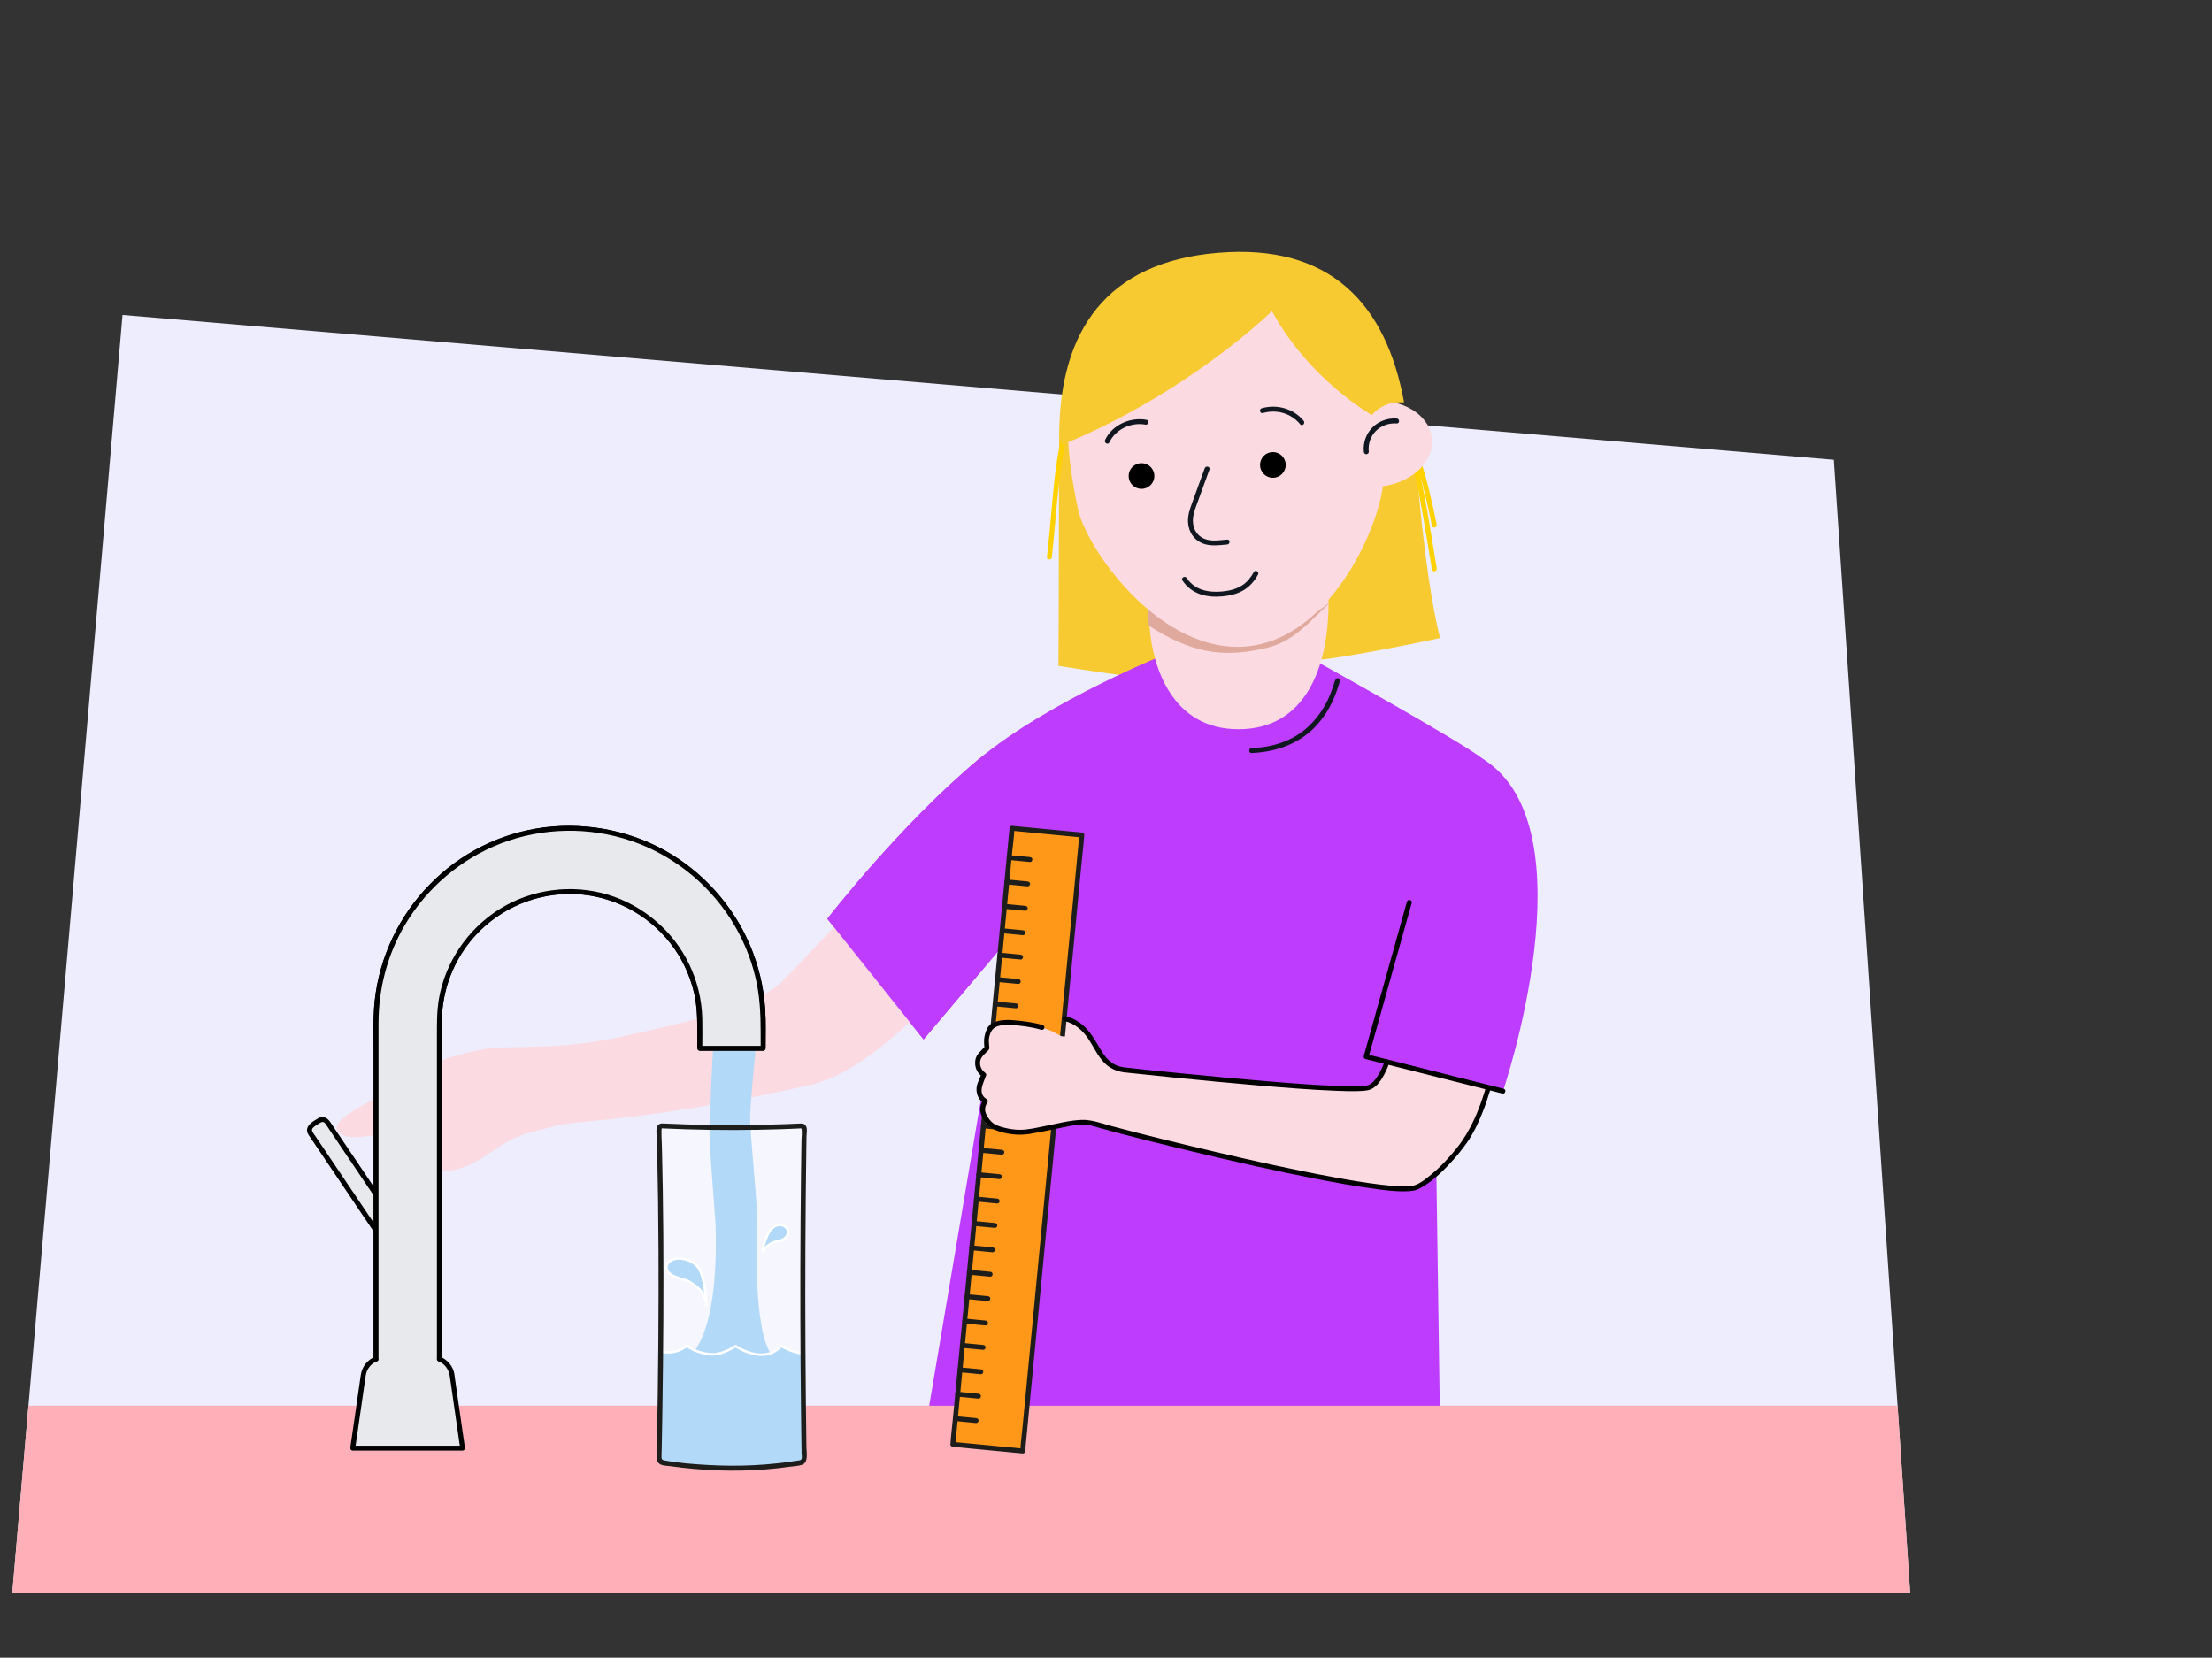 <?xml version="1.0" encoding="UTF-8"?>
<svg id="Voorgrond" xmlns="http://www.w3.org/2000/svg" xmlns:xlink="http://www.w3.org/1999/xlink" viewBox="0 0 900 674.51">
  <rect x="0" y="0" width="900" height="674.51" fill="#333333" stroke="none"/>
  <defs>
    <style>
      .cls-1 {
        fill: #ffd100;
      }

      .cls-2 {
        fill: #be3cfe;
      }

      .cls-3 {
        fill: #ededfd;
      }

      .cls-4 {
        fill: #fbdbe1;
      }

      .cls-5 {
        fill: #e0a99d;
      }

      .cls-6 {
        fill: #1d1d1b;
      }

      .cls-7 {
        fill: #101720;
      }

      .cls-8 {
        fill: #fff;
      }

      .cls-9 {
        fill: #ff9819;
      }

      .cls-10, .cls-11 {
        fill: #b3d9f8;
      }

      .cls-12 {
        fill: #f8ca31;
      }

      .cls-13 {
        fill: #e8e9ec;
      }

      .cls-11, .cls-14 {
        stroke: #fff;
        stroke-linecap: round;
        stroke-linejoin: round;
      }

      .cls-15 {
        opacity: .49;
      }

      .cls-14 {
        fill: none;
      }

      .cls-16 {
        clip-path: url(#clippath);
      }

      .cls-17 {
        fill: #ffafb8;
      }
    </style>
    <clipPath id="clippath">
      <polygon class="cls-3" points="5 648.17 49.85 128.15 746.14 187.09 777.19 648.17 5 648.17"/>
    </clipPath>
  </defs>
  <g>
    <polygon class="cls-3" points="5 648.17 49.85 128.15 746.14 187.09 777.19 648.17 5 648.17"/>
    <g class="cls-16">
      <g>
        <g>
          <path class="cls-12" d="M430.64,270.93c24.55,3.99,44.98,6.47,48.36,5.27-.75-3.62-4.6-24.17-4.93-28.08l-6.24-14.41c-14.43-9.75-18.08-43.54-23.8-62.78-3.51.16-9.98,5.43-13.04,4.56-.2,1.22-.09,67.95-.35,95.44Z"/>
          <path class="cls-12" d="M585.93,259.62c-20.3,4.32-47.8,9.44-51.44,8.85.14-3.69,4.35-27.37,4.02-31.28l3.72-9.66c12.62-12,20.66-29.44,23.13-49.36,3.49-.42,6.74-1.36,9.61-2.73.4,1.17,3.8,56.24,10.95,84.18Z"/>
          <path class="cls-1" d="M427.97,226.7c2.15-19.2,2.56-38.71,8.25-57.31,1.91-6.24,4.22-12.35,6.69-18.39.49-1.19-1.45-1.71-1.93-.53-4,9.76-7.56,19.74-9.71,30.08-1.81,8.72-2.58,17.6-3.37,26.45-.59,6.57-1.2,13.13-1.94,19.69-.14,1.28,1.86,1.27,2,0h0Z"/>
          <path class="cls-1" d="M584.56,231.23c-2.53-15.22-4.69-30.59-8.53-45.56-3.23-12.6-8.15-24.57-14.61-35.85-4.68-8.17-9.98-15.98-15.48-23.63-.74-1.04-2.48-.04-1.73,1.01,8.85,12.32,17.29,25.12,23.25,39.12,5.11,12.01,8.06,24.73,10.43,37.52,1.72,9.28,3.19,18.61,4.74,27.92.21,1.27,2.14.73,1.93-.53h0Z"/>
          <path class="cls-1" d="M584.54,213.41c-1.93-9.66-4.17-19.28-7.31-28.63-2.76-8.21-6.23-16.15-9.97-23.95-2.61-5.45-5.33-10.84-8.05-16.23-.58-1.15-2.31-.14-1.73,1.01,4.42,8.77,8.9,17.54,12.78,26.57,3.42,7.95,6.22,16.14,8.43,24.5,1.51,5.71,2.77,11.48,3.92,17.27.25,1.26,2.18.73,1.93-.53h0Z"/>
        </g>
        <path class="cls-2" d="M477.59,264.94c-1.93.48-50.85,20.17-79.37,43.97-32.06,26.75-61.61,64.95-61.61,64.95l39.16,49.09,34.33-40.62-33.12,196.08,208.96,3.8-3.22-222.53-26.87,70.29,55.69,14.03s27.99-107.13-8.02-135.08c-9.2-7.36-69.01-40.43-69.01-40.43l-56.91-3.54Z"/>
        <path class="cls-4" d="M432.36,413.84c3.87.83,8.68,4.67,10.13,6.66,4.97,6.78,5.94,12.78,13.77,14.73,0,0,91.78,10.04,100.53,7.32,8.75-2.73,13.17-30.93,14.28-46.94,1.04-14.93-1.93-53.8.5-60.33h42.51c3.36,77.28-8.37,115.18-17.86,128.88,0,0-10.07,13.43-20.68,18.88-10.61,5.45-117.25-21.79-130.6-25.8-5.68-1.7-12.71.93-26.49,3.24-3.82.64-7.78.11-11.51-1.01-1.74-.52-3.51-1.28-4.72-2.82-2.32-2.92-3.53-5.49-1.3-8.51-1.7-.96-2.5-2.65-2.59-4.79-.07-1.76,1.4-4.41,1.93-5.94-2.35-1.84-2.77-3.97-2.34-6.42.28-1.56,2.51-3.12,3.65-4.5-.66-4.87.26-5.37.66-6.81,1.03-3.68,7.14-3.75,9.14-3.59,7.28.58,9.44.64,16.52,3.47"/>
        <rect class="cls-17" x="-26.52" y="572" width="826.87" height="191.35"/>
        <g>
          <g>
            <line class="cls-9" x1="412.39" y1="419.22" x2="403.93" y2="418.41"/>
            <path class="cls-6" d="M412.39,418.22c-2.46-.24-4.93-.47-7.39-.71-.35-.03-.71-.07-1.06-.1-.54-.05-1,.5-1,1,0,.58.46.95,1,1,2.46.24,4.93.47,7.39.71.35.03.71.07,1.06.1.54.05,1-.5,1-1,0-.58-.46-.95-1-1h0Z"/>
          </g>
          <g>
            <line class="cls-9" x1="411.43" y1="429.15" x2="402.98" y2="428.34"/>
            <path class="cls-6" d="M411.43,428.15c-2.46-.24-4.93-.47-7.39-.71-.35-.03-.71-.07-1.06-.1-.54-.05-1,.5-1,1,0,.58.46.95,1,1,2.46.24,4.93.47,7.39.71.35.03.71.07,1.06.1.54.05,1-.5,1-1,0-.58-.46-.95-1-1h0Z"/>
          </g>
          <g>
            <line class="cls-9" x1="410.48" y1="439.07" x2="402.02" y2="438.26"/>
            <path class="cls-6" d="M410.48,438.07c-2.46-.24-4.93-.47-7.39-.71-.35-.03-.71-.07-1.06-.1-.54-.05-1,.5-1,1,0,.58.46.95,1,1,2.46.24,4.93.47,7.39.71.35.03.71.07,1.06.1.54.05,1-.5,1-1,0-.58-.46-.95-1-1h0Z"/>
          </g>
          <g>
            <line class="cls-9" x1="409.53" y1="449" x2="401.07" y2="448.19"/>
            <path class="cls-6" d="M409.53,448c-2.46-.24-4.93-.47-7.39-.71-.35-.03-.71-.07-1.06-.1-.54-.05-1,.5-1,1,0,.58.46.95,1,1,2.46.24,4.93.47,7.39.71.35.03.71.07,1.06.1.54.05,1-.5,1-1,0-.58-.46-.95-1-1h0Z"/>
          </g>
        </g>
        <path class="cls-7" d="M544.79,276.17c-1.4-.98-1.92,1.69-2.17,2.47-.66,2.09-1.42,4.13-2.37,6.11-3.12,6.51-7.97,12.07-14.39,15.49-5.12,2.73-10.87,3.93-16.63,4.16-1.28.05-1.29,2.05,0,2,9.34-.37,18.46-3.37,25.23-10,4.32-4.22,7.39-9.54,9.41-15.21.31-.88.6-1.78.88-2.67.08-.26.16-.53.25-.79.11-.32-.02-.12.01-.05,0,0,.04-.07.04-.07.05-.08,0-.03-.12.16.28-.29-.11-.25-1.15.14,1.06.74,2.06-.99,1.01-1.73h0Z"/>
        <path class="cls-2" d="M603.5,308.9l-32.54,20.68-15.13,100.37,55.69,14.03s36.47-107.13-8.02-135.08"/>
        <path d="M572.45,366.9c-1.98,7.08-3.96,14.15-5.94,21.23-3.16,11.27-6.31,22.55-9.47,33.82-.72,2.58-1.44,5.16-2.17,7.74-.14.51.18,1.1.7,1.23,6.3,1.59,12.61,3.18,18.91,4.76,9.95,2.51,19.91,5.02,29.86,7.53,2.31.58,4.61,1.16,6.92,1.74,1.25.31,1.78-1.61.53-1.93-6.3-1.59-12.61-3.18-18.91-4.76-9.95-2.51-19.91-5.02-29.86-7.53-2.31-.58-4.61-1.16-6.92-1.74l.7,1.23c1.98-7.08,3.96-14.15,5.94-21.23,3.16-11.27,6.31-22.55,9.47-33.82.72-2.58,1.44-5.16,2.17-7.74.35-1.24-1.58-1.77-1.93-.53h0Z"/>
      </g>
    </g>
  </g>
  <path class="cls-4" d="M253.19,421.78c49.26-11.05,51.61-12.86,63.03-20.62,2.59-1.76,35.93-37.84,38.34-39.84,2.08-1.72-.53-2.22,1.95-3.3,16.6-7.19,29.02-9.6,46.11-3.66,7.71,2.68,23.5,16.1,18.12,9.98-9.67-11.01-4.36-1.64-4.09-1.02.6,1.41-19.11,21.26-19.97,22.52-6.2,9.17-39.15,49.51-67.52,55.78-69.12,15.28-94.16,14.02-102.65,16.39-9.12,2.55-14.72,3.01-22.84,8.23-6.45,4.15-10.18,7.34-17.38,9.5-2.92.88-10.46,1.54-14.35.08-2.26-.85-5.81-2.61-6.08-4.78l-.03-.17c-1.74.28-3.54.12-5.23-.97-2.76-1.78-4.46-6.99-2.35-9.05l.37-.56c-5.72,1.78-19.02,4.65-21.52-.52-1.79-3.69,9.47-9.44,13.92-12,8.97-5.16,24.13-14.48,30.96-17.13,1.22-.47,11.41-3.39,17.01-4.03,10.98-1.26,29.46.7,54.2-4.84Z"/>
  <path class="cls-2" d="M398.22,308.9c-32.06,26.75-61.61,64.95-61.61,64.95l39.16,49.09,34.33-40.62s16.65-97.22-11.88-73.42Z"/>
  <g>
    <rect class="cls-9" x="288" y="449.46" width="251.83" height="28.54" transform="translate(-87.21 831.49) rotate(-84.52)"/>
    <path class="cls-6" d="M416.1,589.44c-8.31-.8-16.61-1.59-24.92-2.39-1.16-.11-2.33-.22-3.49-.33l1,1c.22-2.25.43-4.49.65-6.74.58-6.06,1.16-12.12,1.74-18.18.87-9.02,1.73-18.04,2.6-27.06,1.05-10.97,2.1-21.94,3.16-32.91,1.15-12.01,2.3-24.03,3.46-36.04,1.16-12.13,2.33-24.25,3.49-36.38,1.08-11.31,2.17-22.61,3.25-33.92.92-9.55,1.83-19.11,2.75-28.66.66-6.87,1.32-13.74,1.98-20.61.31-3.23.85-6.52.94-9.77,0-.14.03-.28.04-.42l-1,1c8.31.8,16.61,1.59,24.92,2.39,1.16.11,2.33.22,3.49.33l-1-1c-.22,2.25-.43,4.49-.65,6.74-.58,6.06-1.16,12.12-1.74,18.18-.87,9.02-1.73,18.04-2.6,27.06-1.05,10.97-2.1,21.94-3.16,32.91-1.15,12.01-2.3,24.03-3.46,36.04s-2.33,24.25-3.49,36.38c-1.08,11.31-2.17,22.61-3.25,33.92-.92,9.55-1.83,19.11-2.75,28.66-.66,6.87-1.32,13.74-1.98,20.61-.31,3.25-.73,6.51-.94,9.77,0,.14-.03.28-.04.42-.12,1.28,1.88,1.27,2,0,.22-2.25.43-4.49.65-6.74.58-6.06,1.16-12.12,1.74-18.18.87-9.02,1.73-18.04,2.6-27.06l3.16-32.91c1.15-12.01,2.3-24.03,3.46-36.04,1.16-12.13,2.33-24.25,3.49-36.38,1.08-11.31,2.17-22.61,3.25-33.92.92-9.55,1.83-19.11,2.75-28.66.66-6.87,1.32-13.74,1.98-20.61.31-3.25.73-6.51.94-9.77,0-.14.03-.28.04-.42.06-.57-.51-.95-1-1-8.31-.8-16.61-1.59-24.92-2.39-1.16-.11-2.33-.22-3.49-.33-.57-.06-.95.51-1,1-.22,2.25-.43,4.49-.65,6.74-.58,6.06-1.16,12.12-1.74,18.18-.87,9.02-1.73,18.04-2.6,27.06-1.05,10.97-2.1,21.94-3.16,32.91-1.15,12.01-2.3,24.03-3.46,36.04-1.16,12.13-2.33,24.25-3.49,36.38-1.08,11.31-2.17,22.61-3.25,33.92-.92,9.55-1.83,19.11-2.75,28.66-.66,6.87-1.32,13.74-1.98,20.61-.31,3.25-.73,6.51-.94,9.77,0,.14-.03.28-.04.42-.06.57.51.95,1,1,8.31.8,16.61,1.59,24.92,2.39,1.16.11,2.33.22,3.49.33,1.28.12,1.27-1.88,0-2Z"/>
  </g>
  <g>
    <line class="cls-9" x1="419.05" y1="349.74" x2="410.59" y2="348.93"/>
    <path class="cls-6" d="M419.05,348.74c-2.46-.24-4.93-.47-7.39-.71-.35-.03-.71-.07-1.06-.1-.54-.05-1,.5-1,1,0,.58.46.95,1,1,2.46.24,4.93.47,7.39.71.35.03.71.07,1.06.1.54.05,1-.5,1-1,0-.58-.46-.95-1-1h0Z"/>
  </g>
  <g>
    <line class="cls-9" x1="418.1" y1="359.66" x2="409.64" y2="358.85"/>
    <path class="cls-6" d="M418.1,358.66c-2.46-.24-4.93-.47-7.39-.71-.35-.03-.71-.07-1.06-.1-.54-.05-1,.5-1,1,0,.58.46.95,1,1,2.46.24,4.93.47,7.39.71.35.03.71.07,1.06.1.54.05,1-.5,1-1,0-.58-.46-.95-1-1h0Z"/>
  </g>
  <g>
    <line class="cls-9" x1="417.15" y1="369.59" x2="408.69" y2="368.78"/>
    <path class="cls-6" d="M417.15,368.59c-2.46-.24-4.93-.47-7.39-.71-.35-.03-.71-.07-1.06-.1-.54-.05-1,.5-1,1,0,.58.46.95,1,1,2.46.24,4.93.47,7.39.71.35.03.71.07,1.06.1.54.05,1-.5,1-1,0-.58-.46-.95-1-1h0Z"/>
  </g>
  <g>
    <line class="cls-9" x1="416.19" y1="379.52" x2="407.74" y2="378.71"/>
    <path class="cls-6" d="M416.19,378.52c-2.46-.24-4.93-.47-7.39-.71-.35-.03-.71-.07-1.06-.1-.54-.05-1,.5-1,1,0,.58.46.95,1,1,2.46.24,4.93.47,7.39.71.35.03.71.07,1.06.1.54.05,1-.5,1-1,0-.58-.46-.95-1-1h0Z"/>
  </g>
  <g>
    <line class="cls-9" x1="415.24" y1="389.44" x2="406.78" y2="388.63"/>
    <path class="cls-6" d="M415.24,388.44c-2.46-.24-4.93-.47-7.39-.71-.35-.03-.71-.07-1.06-.1-.54-.05-1,.5-1,1,0,.58.46.95,1,1,2.46.24,4.93.47,7.39.71.35.03.71.07,1.06.1.54.05,1-.5,1-1,0-.58-.46-.95-1-1h0Z"/>
  </g>
  <g>
    <line class="cls-9" x1="414.29" y1="399.37" x2="405.83" y2="398.56"/>
    <path class="cls-6" d="M414.29,398.37c-2.46-.24-4.93-.47-7.39-.71-.35-.03-.71-.07-1.06-.1-.54-.05-1,.5-1,1,0,.58.46.95,1,1,2.46.24,4.93.47,7.39.71.35.03.71.07,1.06.1.54.05,1-.5,1-1,0-.58-.46-.95-1-1h0Z"/>
  </g>
  <g>
    <line class="cls-9" x1="413.34" y1="409.29" x2="404.88" y2="408.48"/>
    <path class="cls-6" d="M413.34,408.29c-2.46-.24-4.93-.47-7.39-.71-.35-.03-.71-.07-1.06-.1-.54-.05-1,.5-1,1,0,.58.46.95,1,1,2.46.24,4.93.47,7.39.71.35.03.71.07,1.06.1.54.05,1-.5,1-1,0-.58-.46-.95-1-1h0Z"/>
  </g>
  <g>
    <line class="cls-9" x1="408.58" y1="458.92" x2="400.12" y2="458.11"/>
    <path class="cls-6" d="M408.58,457.92c-2.46-.24-4.93-.47-7.39-.71-.35-.03-.71-.07-1.06-.1-.54-.05-1,.5-1,1,0,.58.46.95,1,1,2.46.24,4.93.47,7.39.71.35.03.71.07,1.06.1.54.05,1-.5,1-1,0-.58-.46-.95-1-1h0Z"/>
  </g>
  <g>
    <line class="cls-9" x1="407.63" y1="468.85" x2="399.17" y2="468.04"/>
    <path class="cls-6" d="M407.63,467.85c-2.46-.24-4.93-.47-7.39-.71-.35-.03-.71-.07-1.06-.1-.54-.05-1,.5-1,1,0,.58.46.95,1,1,2.46.24,4.93.47,7.39.71.35.03.71.07,1.06.1.54.05,1-.5,1-1,0-.58-.46-.95-1-1h0Z"/>
  </g>
  <g>
    <line class="cls-9" x1="406.67" y1="478.78" x2="398.22" y2="477.96"/>
    <path class="cls-6" d="M406.67,477.78c-2.46-.24-4.93-.47-7.39-.71-.35-.03-.71-.07-1.06-.1-.54-.05-1,.5-1,1,0,.58.46.95,1,1,2.46.24,4.93.47,7.39.71.35.03.71.07,1.06.1.54.05,1-.5,1-1,0-.58-.46-.95-1-1h0Z"/>
  </g>
  <g>
    <line class="cls-9" x1="405.72" y1="488.7" x2="397.27" y2="487.89"/>
    <path class="cls-6" d="M405.72,487.7c-2.46-.24-4.93-.47-7.39-.71-.35-.03-.71-.07-1.06-.1-.54-.05-1,.5-1,1,0,.58.46.95,1,1,2.46.24,4.93.47,7.39.71.35.03.71.07,1.06.1.54.05,1-.5,1-1,0-.58-.46-.95-1-1h0Z"/>
  </g>
  <g>
    <line class="cls-9" x1="404.77" y1="498.63" x2="396.31" y2="497.82"/>
    <path class="cls-6" d="M404.77,497.63c-2.46-.24-4.93-.47-7.39-.71-.35-.03-.71-.07-1.06-.1-.54-.05-1,.5-1,1,0,.58.46.95,1,1,2.46.24,4.93.47,7.39.71.35.03.71.07,1.06.1.54.05,1-.5,1-1,0-.58-.46-.95-1-1h0Z"/>
  </g>
  <g>
    <line class="cls-9" x1="403.82" y1="508.55" x2="395.36" y2="507.74"/>
    <path class="cls-6" d="M403.82,507.55c-2.46-.24-4.93-.47-7.39-.71-.35-.03-.71-.07-1.06-.1-.54-.05-1,.5-1,1,0,.58.46.95,1,1,2.46.24,4.93.47,7.39.71.35.03.71.07,1.06.1.54.05,1-.5,1-1,0-.58-.46-.95-1-1h0Z"/>
  </g>
  <g>
    <line class="cls-9" x1="402.87" y1="518.48" x2="394.41" y2="517.67"/>
    <path class="cls-6" d="M402.87,517.48c-2.46-.24-4.93-.47-7.39-.71-.35-.03-.71-.07-1.06-.1-.54-.05-1,.5-1,1,0,.58.46.95,1,1,2.46.24,4.93.47,7.39.71.35.03.71.07,1.06.1.54.05,1-.5,1-1,0-.58-.46-.95-1-1h0Z"/>
  </g>
  <g>
    <line class="cls-9" x1="401.92" y1="528.41" x2="393.46" y2="527.59"/>
    <path class="cls-6" d="M401.92,527.41c-2.46-.24-4.93-.47-7.39-.71-.35-.03-.71-.07-1.06-.1-.54-.05-1,.5-1,1,0,.58.46.95,1,1,2.46.24,4.93.47,7.39.71.35.03.71.07,1.06.1.54.05,1-.5,1-1,0-.58-.46-.95-1-1h0Z"/>
  </g>
  <g>
    <line class="cls-9" x1="400.96" y1="538.33" x2="392.51" y2="537.52"/>
    <path class="cls-6" d="M400.96,537.33c-2.46-.24-4.93-.47-7.39-.71-.35-.03-.71-.07-1.06-.1-.54-.05-1,.5-1,1,0,.58.46.95,1,1,2.46.24,4.93.47,7.39.71.35.03.71.07,1.06.1.54.05,1-.5,1-1,0-.58-.46-.95-1-1h0Z"/>
  </g>
  <g>
    <line class="cls-9" x1="400.01" y1="548.26" x2="391.55" y2="547.45"/>
    <path class="cls-6" d="M400.01,547.26c-2.46-.24-4.93-.47-7.39-.71-.35-.03-.71-.07-1.06-.1-.54-.05-1,.5-1,1,0,.58.46.95,1,1,2.46.24,4.93.47,7.39.71.35.03.71.07,1.06.1.54.05,1-.5,1-1,0-.58-.46-.95-1-1h0Z"/>
  </g>
  <g>
    <line class="cls-9" x1="399.06" y1="558.18" x2="390.6" y2="557.37"/>
    <path class="cls-6" d="M399.06,557.18c-2.46-.24-4.93-.47-7.39-.71-.35-.03-.71-.07-1.06-.1-.54-.05-1,.5-1,1,0,.58.46.95,1,1,2.46.24,4.93.47,7.39.71.35.03.71.07,1.06.1.54.05,1-.5,1-1,0-.58-.46-.95-1-1h0Z"/>
  </g>
  <g>
    <line class="cls-9" x1="398.11" y1="568.11" x2="389.65" y2="567.3"/>
    <path class="cls-6" d="M398.11,567.11c-2.46-.24-4.93-.47-7.39-.71-.35-.03-.71-.07-1.06-.1-.54-.05-1,.5-1,1,0,.58.46.95,1,1,2.46.24,4.93.47,7.39.71.35.03.71.07,1.06.1.54.05,1-.5,1-1,0-.58-.46-.95-1-1h0Z"/>
  </g>
  <g>
    <line class="cls-9" x1="397.16" y1="578.04" x2="388.7" y2="577.22"/>
    <path class="cls-6" d="M397.16,577.04c-2.46-.24-4.93-.47-7.39-.71-.35-.03-.71-.07-1.06-.1-.54-.05-1,.5-1,1,0,.58.46.95,1,1,2.46.24,4.93.47,7.39.71.35.03.71.07,1.06.1.54.05,1-.5,1-1,0-.58-.46-.95-1-1h0Z"/>
  </g>
  <path class="cls-4" d="M431.83,421.63c3.87.83,9.2-3.12,10.66-1.14,4.97,6.78,5.94,12.78,13.77,14.73,0,0,2.03,26-11.33,22-5.68-1.7-12.71.93-26.49,3.24-3.82.64-7.78.11-11.51-1.01-1.74-.52-3.51-1.28-4.72-2.82-2.32-2.92-3.53-5.49-1.3-8.51-1.7-.96-2.5-2.65-2.59-4.79-.07-1.76,1.4-4.41,1.93-5.94-2.35-1.84-2.77-3.97-2.34-6.42.28-1.56,2.51-3.12,3.65-4.5-.66-4.87.26-5.37.66-6.81,1.03-3.68,7.14-3.75,9.14-3.59,7.28.58,9.44.64,16.52,3.47"/>
  <path d="M604.49,442.75c-2.61,8.72-6,17.15-11.7,24.31-3.14,3.95-6.61,7.69-10.51,10.88-2.4,1.96-5.05,4.16-7.84,4.62-.44.07-1.42.14-2.15.16-.94.03-1.89,0-2.83-.03-2.48-.1-4.95-.34-7.42-.63-6.77-.79-13.5-1.96-20.2-3.21-16.57-3.08-33.04-6.78-49.44-10.65-13.36-3.15-26.7-6.42-39.96-9.95-4.03-1.07-8.2-2.73-12.41-2.57-4.97.19-9.9,1.53-14.76,2.49-3.45.68-7,1.59-10.53,1.54-1.94-.02-3.86-.3-5.74-.76-1.58-.38-3.23-.81-4.6-1.7s-2.37-2.33-3.07-3.74c-.88-1.76-.67-3.31.44-4.91.31-.45.07-1.1-.36-1.37-3.81-2.33-1.31-6.53-.2-9.59.11-.3,0-.77-.26-.97-1.23-1.01-2.12-2.22-2.19-3.85-.07-1.79.64-2.78,1.89-4,.51-.5,1.06-.98,1.51-1.53.56-.69.32-1.33.25-2.17-.1-1.1-.17-2.27.11-3.35.44-1.66,1.09-3.21,2.75-3.94,1.82-.8,3.98-.91,5.94-.79,4.22.27,8.42.8,12.48,1.99,1.24.36,1.77-1.57.53-1.93-3.8-1.12-7.7-1.62-11.64-1.95-2.33-.2-4.69-.24-6.95.43-1.12.33-2.22.84-3.08,1.65-.78.74-1.1,1.63-1.46,2.62-.82,2.23-.84,4.23-.54,6.6l.29-.71c-1.64,1.9-3.77,3.23-4.05,5.9s.74,4.8,2.73,6.44l-.26-.97c-.75,2.07-2.06,4.11-1.95,6.39s1.11,4.27,3.07,5.47l-.36-1.37c-2.06,2.98-1.3,6,.72,8.77s4.56,3.77,7.71,4.53c3.55.86,7.11,1.04,10.72.44,3.37-.56,6.71-1.24,10.06-1.92,4.36-.89,9.12-2.23,13.61-1.63,1.72.23,3.41.86,5.08,1.32,12.31,3.39,24.73,6.43,37.15,9.41,16.95,4.07,33.95,7.95,51.06,11.28,7.27,1.41,14.56,2.74,21.89,3.75,4.88.67,9.91,1.4,14.85,1.15,1.39-.07,2.81-.21,4.08-.82,5.01-2.4,9.35-6.54,13.08-10.57,2.46-2.65,4.79-5.47,6.87-8.44,2.51-3.58,4.4-7.56,6.04-11.6,1.33-3.27,2.45-6.62,3.47-10,.37-1.24-1.56-1.76-1.93-.53h0Z"/>
  <path d="M433.16,415.46c4.2.98,7.49,3.93,9.79,7.45,2,3.06,3.55,6.5,6.04,9.21,2.29,2.5,5.32,3.9,8.64,4.25,6.86.74,13.73,1.45,20.59,2.14,11.2,1.12,22.41,2.19,33.62,3.15,10.47.89,20.96,1.75,31.47,2.18,3.41.14,6.83.27,10.24.1,1.01-.05,2.05-.11,3.04-.32,2.61-.57,4.48-2.83,5.81-4.99,1.21-1.97,2.12-4.11,2.93-6.27.45-1.21-1.48-1.73-1.93-.53-.83,2.22-1.79,4.42-3.12,6.4-.89,1.34-2.08,2.76-3.65,3.31-.93.33-1.35.3-2.31.36-3.11.22-6.25.11-9.37,0-10.06-.35-20.11-1.15-30.14-1.99-11.16-.93-22.31-1.98-33.46-3.09-7.49-.74-14.98-1.51-22.47-2.32-2.22-.24-3.89-.45-5.93-1.68-3.04-1.83-4.75-5.06-6.5-8.03-1.95-3.3-3.93-6.34-7.09-8.61-1.71-1.23-3.62-2.19-5.68-2.67-1.25-.29-1.79,1.63-.53,1.93h0Z"/>
  <g>
    <g>
      <path class="cls-4" d="M467.22,240.48v4.78c0,3.69.28,6.86.6,10.71,1.22,14.76,8.7,40.75,36.06,40.75,27.36,0,36.66-25.35,36.66-51.45v-13.02c-6.87,6.23-16.17,11.46-26.98,14.62-17.89,5.24-35.36.58-46.35-6.39Z"/>
      <path class="cls-5" d="M467.22,245.48c-.01,3.08.03,6.13.17,9.1,16.18,10.26,29.07,13.82,48.64,8.87,10.91-2.76,17.63-11.44,24.51-17.67v-.3c-10.02,8.04-22.42,12.73-36.66,12.73-14.24,0-26.65-4.68-36.66-12.73Z"/>
      <path class="cls-4" d="M438.81,208.2c5.1,18.14,34.45,57.76,68.23,54.84,33.39-2.88,53.27-46.48,55.59-65.17,3.27-.45,6.29-1.4,8.96-2.74,7.11-3.53,11.64-9.77,11.08-16.46-.73-8.82-10.01-15.39-21.38-15.63h-.01c-.15-.85-.32-1.7-.48-2.54-.17-.83-.35-1.66-.53-2.5-.25-1.1-.52-2.18-.78-3.27-.14-.54-.28-1.07-.43-1.61-.11-.4-.22-.8-.33-1.2-.09-.3-.17-.59-.26-.89-.19-.62-.38-1.24-.57-1.86-.2-.65-.41-1.28-.63-1.92-.22-.64-.44-1.27-.67-1.9-.27-.75-.55-1.49-.84-2.23-.29-.73-.59-1.46-.9-2.18,0,0,.01,0,0-.01-.31-.72-.63-1.43-.95-2.14-.17-.35-.33-.69-.49-1.05-.61-1.28-1.24-2.52-1.92-3.74-.23-.42-.46-.83-.7-1.23-.17-.31-.34-.61-.54-.91-.18-.3-.35-.59-.53-.88-1.22-1.99-2.54-3.89-3.95-5.68-.46-.58-.92-1.14-1.38-1.69-.47-.56-.95-1.11-1.43-1.65-.49-.54-1.01-1.09-1.53-1.61-.33-.34-.65-.66-.99-.97-.22-.21-.43-.42-.66-.62-.48-.45-.96-.88-1.47-1.31-.18-.17-.37-.32-.55-.48-.49-.42-1-.82-1.5-1.21-.48-.38-.97-.74-1.46-1.1-.42-.31-.84-.61-1.27-.89-.3-.21-.6-.4-.9-.59-.83-.55-1.68-1.06-2.54-1.54-.6-.35-1.21-.68-1.83-1-.79-.4-1.59-.8-2.41-1.17-.28-.12-.58-.26-.87-.38-.47-.21-.94-.4-1.42-.59-.44-.18-.89-.35-1.34-.52-.17-.07-.35-.13-.51-.19-.38-.14-.76-.27-1.15-.4-.18-.06-.37-.13-.55-.17-1.16-.37-2.36-.71-3.58-1.02-.41-.11-.82-.21-1.25-.3-.52-.12-1.04-.24-1.57-.34-1.41-.29-2.88-.53-4.37-.72-.3-.05-.61-.09-.92-.11-.27-.04-.56-.07-.84-.1-.32-.04-.63-.06-.96-.09-.97-.1-1.94-.16-2.93-.21-.5-.03-1.01-.05-1.52-.06-3.05-.09-6.23,0-9.54.27-3.7.31-7.2.82-10.5,1.52-.26.05-.51.11-.77.17-1.44.32-2.85.68-4.22,1.07-.35.1-.69.21-1.03.32-1.21.37-2.4.77-3.57,1.21-.37.13-.73.27-1.08.41-.37.15-.75.29-1.11.45-.92.38-1.82.79-2.7,1.21t-.01,0c-.44.2-.87.42-1.31.64-.42.21-.85.44-1.27.67-.84.46-1.67.93-2.46,1.42-.81.5-1.6,1-2.36,1.52-.39.26-.76.53-1.13.8-.37.27-.75.54-1.11.82-.36.28-.73.56-1.08.85-.42.34-.84.69-1.25,1.04-.19.15-.37.31-.56.47-.46.41-.91.83-1.35,1.25-.3.29-.6.57-.89.87-.32.31-.64.64-.94.97-.62.66-1.23,1.33-1.81,2.01-.16.18-.31.37-.47.55-.17.2-.34.42-.51.63-.32.39-.63.79-.94,1.21-.3.41-.6.81-.9,1.23-.3.41-.59.83-.88,1.25-.29.42-.58.85-.84,1.29-.28.43-.54.87-.81,1.31-.27.44-.52.89-.78,1.34-.2.36-.4.72-.6,1.09-.08.14-.15.28-.23.43-.22.4-.42.82-.63,1.23-.1.19-.2.38-.29.58-.12.23-.22.46-.33.7-.04.07-.07.13-.09.2-.09.2-.19.39-.27.6-.1.2-.19.39-.26.6-.16.36-.32.72-.46,1.07-1.43,3.38-2.6,6.96-3.52,10.69-.06.24-.12.47-.17.7-.27,1.08-.51,2.17-.72,3.29-.17.83-.32,1.67-.47,2.51-.14.85-.28,1.7-.39,2.55-.23,1.71-.44,3.45-.6,5.21-.06.59-.1,1.18-.15,1.77-.17,2.37-.28,4.78-.31,7.23h-.01c.09,7.61.91,18.93,4.44,34.67Z"/>
    </g>
    <path class="cls-12" d="M430.99,175.49c.25,3.04,1.22,5.46,1.22,5.46,51.61-21.15,85.31-54.37,85.31-54.37,15.12,27.92,40.66,42.32,40.66,42.32,2.08-2.51,4.54-3.83,7.49-4.77,1.73-.55,5.6-.42,5.6-.42-7.26-39.94-29.89-64.65-75.69-60.84-45.76,3.8-64.02,32.07-64.6,72.63Z"/>
    <circle cx="517.9" cy="189.18" r="5.23"/>
    <path class="cls-7" d="M510.14,232.78c-1.15,2.12-2.64,4.03-4.68,5.36-2.41,1.57-5.27,2.28-8.1,2.54-5.61.53-11.23-.51-14.53-5.49-.71-1.07-2.44-.07-1.73,1.01,3.69,5.56,9.89,7.08,16.25,6.48,3.13-.3,6.3-1.03,8.99-2.74,2.38-1.52,4.17-3.69,5.52-6.15.62-1.13-1.11-2.14-1.73-1.01h0Z"/>
    <circle cx="464.44" cy="193.69" r="5.23"/>
    <path class="cls-7" d="M568.26,170.29c-3.62-.28-7.35,1.08-9.9,3.67s-3.84,6.28-3.45,9.87c.06.54.42,1,1,1,.5,0,1.06-.46,1-1-.34-3.09.68-6.23,2.87-8.45s5.37-3.32,8.49-3.08c1.28.1,1.28-1.9,0-2h0Z"/>
    <path class="cls-7" d="M499.3,219.55c-2.63.22-5.43.73-8.03.09-3.67-.9-5.87-3.89-5.91-7.63-.03-2.35.72-4.4,1.5-6.55,1.02-2.8,2.03-5.59,3.05-8.39.73-2,1.45-4,2.18-5.99.44-1.21-1.49-1.73-1.93-.53-1.75,4.82-3.51,9.64-5.26,14.46-.89,2.43-1.66,4.8-1.53,7.46.19,3.78,2.23,7.1,5.78,8.58,3.26,1.36,6.74.79,10.15.51,1.27-.11,1.28-2.11,0-2h0Z"/>
    <path class="cls-7" d="M530.43,171.24c-4.12-5.02-10.9-6.88-17.08-5.11-1.23.36-.71,2.29.53,1.93,5.55-1.6,11.45.1,15.13,4.59.82,1,2.22-.43,1.41-1.41h0Z"/>
    <path class="cls-7" d="M451.36,180.03c2.53-5.37,8.91-8.34,14.66-7.25,1.26.24,1.8-1.69.53-1.93-6.58-1.25-14,1.96-16.92,8.17-.55,1.16,1.18,2.17,1.73,1.01h0Z"/>
  </g>
  <g>
    <g>
      <g class="cls-15">
        <path class="cls-8" d="M269.3,458.93c-.65-.03-1.19.49-1.17,1.13,1.11,38.11,1.05,83.98.03,133.28-.02,1.03.81,1.89,1.86,1.89,16.87,2.55,35.48,3.3,55.3,0,1.04,0,1.88-.83,1.86-1.85-.71-43.89-.72-90.69.01-133.34.01-.63-.52-1.13-1.17-1.1-17.93.87-36.79.92-56.72,0Z"/>
      </g>
      <path class="cls-10" d="M326.71,550.67c-4.28-.16-9.02-3.07-9.02-3.07,0,0-2.1,3.47-7.59,3.63-5.48.16-10.81-3.48-10.81-3.48,0,0-4.97,3.32-9.25,3.32s-8.59-1.86-10.62-3.47c-4.8,3.96-10.63,2.34-10.63,2.34h0c-.13,14.05-.35,28.51-.65,43.28-.02,1.06,1.86.88,1.86,1.94,15.8,2.83,34.37,2.91,55.3,0,0-1.04,1.88-.85,1.86-1.9-.22-13.98-.37-28.25-.46-42.59h0Z"/>
    </g>
    <path class="cls-11" d="M271.28,514.92c.19-.67.63-1.2,1.11-1.6,1.53-1.27,3.45-1.39,5.21-1.14,2.52.37,5.02,1.49,6.67,3.79,2.08,2.91,2.9,10.49,3.1,15.32-.2-2.18-.98-4.24-2.12-5.88-1.43-2.05-5.52-4.28-5.52-4.28,0,0-4.54-1.12-6.58-2.37-1.18-.73-2.34-2.23-1.88-3.85Z"/>
    <path class="cls-10" d="M308.82,413.1s-3.61,34.61-3.61,41.77c0,7.16,3.33,38.64,2.94,44.21-.39,5.56-1.86,49,8,54.21-3.68-.63-13.46-2.12-16.59-.72-.57.26-1.26.3-1.91.17-7.11-1.43-18.28-.08-18.28-.08,0,0,13.1-5.29,11.8-53.73-.08-2.86-2.81-34.99-2.5-40.11.33-5.25.98-29.96,1.74-33.54.47-2.21,1.52-13.13,1.52-13.13l16.88.95Z"/>
    <path class="cls-14" d="M268.8,549.94s5.83,1.62,10.63-2.34c2.03,1.61,6.34,3.47,10.62,3.47s9.25-3.32,9.25-3.32c0,0,5.32,3.64,10.81,3.48,5.48-.16,7.59-3.63,7.59-3.63,0,0,4.74,2.91,9.02,3.07"/>
    <path class="cls-6" d="M269.3,457.11c-3,.27-2.12,3.91-2.06,6.02.07,2.78.14,5.55.2,8.33.13,5.91.23,11.81.31,17.72.16,12.48.22,24.95.2,37.43-.02,13.53-.14,27.06-.33,40.59-.1,6.96-.22,13.92-.35,20.88-.03,1.73-.19,3.5-.11,5.23.06,1.15.62,2.15,1.69,2.64s2.63.48,3.85.65c1.51.21,3.02.4,4.53.58,13.05,1.51,26.26,1.7,39.32.25,1.54-.17,3.09-.37,4.63-.58,1.64-.23,3.49-.28,5.06-.79,2.77-.91,1.91-4.75,1.88-6.93-.1-6.79-.19-13.58-.25-20.37-.27-27.25-.29-54.5-.03-81.75.06-6.67.14-13.34.24-20.01.02-1.53.05-3.06.07-4.58.02-1.25.43-3.15-.24-4.27-.62-1.04-1.7-1.04-2.78-.98-1.73.08-3.46.16-5.19.22-13.42.51-26.85.54-40.27.13-3.46-.1-6.91-.24-10.37-.4-1.29-.06-1.28,1.94,0,2,12.97.6,25.96.82,38.94.59,3.14-.05,6.28-.14,9.42-.24,1.44-.05,2.87-.1,4.31-.16.75-.03,1.5-.06,2.25-.1.37-.02.75-.03,1.12-.05.73-.04.73-.16.83.53.2,1.36-.05,2.96-.07,4.34-.03,1.61-.05,3.22-.07,4.82-.04,3.09-.08,6.18-.12,9.27-.3,25.75-.35,51.5-.17,77.25.04,6.53.1,13.05.18,19.58.04,3.16.08,6.31.12,9.47.02,1.57.04,3.14.07,4.71.01.7.02,1.41.03,2.11.01.66.29,1.93-.07,2.54-.33.55-1.43.53-2,.62-.81.13-1.63.26-2.45.37-1.77.26-3.54.48-5.31.67-3.25.36-6.5.61-9.77.77-6.11.3-12.24.26-18.36-.09s-12.05-.77-17.91-1.89c-.79-.15-1.07-.34-1.12-1.18-.05-.74.03-1.5.05-2.24.04-1.82.07-3.64.11-5.46.06-3.28.12-6.57.17-9.85.21-12.91.35-25.82.42-38.73.12-23.36,0-46.73-.58-70.09-.02-.77-.4-7.52-.03-7.56,1.27-.12,1.28-2.12,0-2Z"/>
    <g>
      <g>
        <path class="cls-13" d="M165.33,519.1l6.82-4.59-39.07-58.05c-.69-1.02-2.07-1.29-3.09-.6l-3.13,2.11c-1.02.69-1.29,2.07-.6,3.09l39.07,58.05Z"/>
        <path d="M165.84,519.97c2.27-1.53,4.55-3.06,6.82-4.59.43-.29.68-.9.36-1.37-4.9-7.28-9.8-14.56-14.7-21.84-7.16-10.64-14.32-21.28-21.48-31.92l-2.46-3.66c-1.14-1.69-2.88-2.78-4.9-1.59-2.3,1.35-5.94,3.42-4.06,6.58.43.73.95,1.42,1.43,2.12,6.66,9.89,13.32,19.79,19.98,29.68,5.79,8.6,11.57,17.19,17.36,25.79.1.15.2.29.3.44.71,1.06,2.45.06,1.73-1.01-4.72-7.01-9.44-14.02-14.16-21.03-7.1-10.54-14.19-21.09-21.29-31.63l-2.82-4.18c-.59-.88-1.62-1.97-.55-2.94.84-.77,2.09-1.57,3.1-2.09.82-.42,1.41-.15,1.89.49.67.88,1.25,1.85,1.86,2.77,6.72,9.98,13.43,19.96,20.15,29.94,5.54,8.23,11.07,16.45,16.61,24.68.09.14.19.28.28.42l.36-1.37c-2.27,1.53-4.55,3.06-6.82,4.59-1.06.71-.06,2.45,1.01,1.73Z"/>
      </g>
      <g>
        <path class="cls-13" d="M183.94,559.46l4.29,29.8h-44.69s4.29-29.8,4.29-29.8c.43-3.01,2.47-5.45,5.18-6.48v-137.25c0-43.42,35.32-78.74,78.74-78.74,43.42,0,78.74,35.32,78.74,78.74v10.82h-25.75v-10.82c0-29.22-23.77-52.99-52.99-52.99-29.22,0-52.99,23.77-52.99,52.99v137.25c2.7,1.04,4.74,3.47,5.18,6.48Z"/>
        <path d="M182.97,559.73c1.25,8.68,2.5,17.36,3.75,26.04.18,1.25.36,2.51.54,3.76l.96-1.27c-5.01,0-10.02,0-15.03,0-8.04,0-16.08,0-24.12,0-1.84,0-3.69,0-5.53,0l.96,1.27c1.37-9.49,2.73-18.98,4.1-28.47.06-.44.12-.89.19-1.33.42-2.6,2.01-4.79,4.48-5.79.42-.17.73-.49.73-.96,0-4.42,0-8.84,0-13.26,0-10.58,0-21.16,0-31.74,0-12.92,0-25.84,0-38.76,0-11.5,0-23,0-34.5,0-6.09,0-12.18,0-18.26,0-14.21,3.6-28.13,10.88-40.37,8.91-14.97,22.86-26.8,39.15-33.01s35.79-6.77,52.87-.92c16.51,5.65,30.87,16.98,40.29,31.66,4.76,7.43,8.25,15.63,10.25,24.22,1.68,7.18,2.03,14.39,2.03,21.72,0,2.26,0,4.51,0,6.77l1-1c-7.51,0-15.02,0-22.54,0-1.07,0-2.14,0-3.21,0l1,1c0-3.96.07-7.93-.01-11.89-.15-7.67-1.96-15.26-5.26-22.18-6.48-13.58-18.69-24.06-33.08-28.43s-31.21-2.3-44.29,5.94-21.81,21.26-24.47,36.08c-.97,5.37-.87,10.75-.87,16.17,0,7.57,0,15.13,0,22.7,0,10.58,0,21.17,0,31.75,0,11.18,0,22.37,0,33.55,0,9.24,0,18.48,0,27.73,0,4.79,0,9.58,0,14.37v.65c0,.48.32.79.73.96,2.47,1.01,4.05,3.19,4.48,5.79.21,1.27,2.14.73,1.93-.53-.55-3.33-2.78-5.92-5.88-7.18l.73.96c0-3.24,0-6.49,0-9.73,0-8.15,0-16.3,0-24.45,0-10.69,0-21.37,0-32.06s0-21.71,0-32.57c0-8.66,0-17.31,0-25.97,0-4.09,0-8.18,0-12.27.01-13.13,4.92-25.89,13.87-35.54,10.39-11.19,25.35-17.32,40.6-16.62s29.28,8.16,38.54,20.02c4.61,5.9,7.91,12.81,9.61,20.09,1.33,5.71,1.36,11.42,1.36,17.23,0,1.8,0,3.61,0,5.41,0,.54.46,1,1,1,7.51,0,15.02,0,22.54,0,1.07,0,2.14,0,3.21,0,.54,0,1-.46,1-1,0-5.36.18-10.76-.18-16.12-.6-8.95-2.7-17.74-6.22-25.98-6.9-16.16-19.23-29.82-34.57-38.38s-34.54-11.98-52.44-8.9-33.58,11.99-45.42,25.08c-11.99,13.25-19.28,30.35-20.47,48.19-.36,5.48-.18,11.02-.18,16.51,0,10.39,0,20.79,0,31.18,0,13.13,0,26.26,0,39.39,0,11.79,0,23.58,0,35.38,0,6.4,0,12.8,0,19.21,0,.3,0,.59,0,.89l.73-.96c-3.27,1.34-5.41,4.07-5.93,7.56-.29,1.95-.56,3.9-.84,5.85-.9,6.24-1.8,12.49-2.7,18.73-.23,1.61-.47,3.23-.7,4.84-.09.63.25,1.27.96,1.27,5.01,0,10.02,0,15.03,0,8.04,0,16.08,0,24.12,0,1.84,0,3.69,0,5.53,0,.71,0,1.06-.64.96-1.27-1.25-8.68-2.5-17.36-3.75-26.04-.18-1.25-.36-2.51-.54-3.76s-2.11-.73-1.93.53Z"/>
      </g>
      <path class="cls-11" d="M310.55,509.12c-.38-.41-.03-1.86.15-2.38.19-.56.39-1.12.58-1.68.51-1.48,1.03-2.98,1.94-4.25.91-1.27,2.29-2.29,3.85-2.4,1.56-.11,3.23.91,3.51,2.45.23,1.27-.52,2.58-1.61,3.27-1.06.67-2.36.82-3.56,1.19-1.38.42-2.66,1.15-3.73,2.12-.51.46-.99,1.01-1.15,1.69Z"/>
      <g>
        <path class="cls-13" d="M153.01,552.98v-137.25c0-43.42,35.32-78.74,78.74-78.74,43.42,0,78.74,35.32,78.74,78.74v10.82h-25.75v-10.82c0-29.22-23.77-52.99-52.99-52.99-29.22,0-52.99,23.77-52.99,52.99v137.25"/>
        <path d="M154.01,552.98c0-4.4,0-8.8,0-13.2,0-10.58,0-21.17,0-31.75,0-12.93,0-25.87,0-38.8,0-11.48,0-22.96,0-34.43,0-6.11,0-12.21,0-18.32,0-14.15,3.57-28.03,10.8-40.23,8.89-15.01,22.83-26.87,39.14-33.11,16.83-6.44,35.71-6.81,52.78-1.02,16.54,5.61,30.95,16.93,40.41,31.61,4.77,7.4,8.26,15.58,10.28,24.15,1.71,7.24,2.07,14.51,2.07,21.91,0,2.26,0,4.51,0,6.77l1-1c-7.52,0-15.05,0-22.57,0-1.06,0-2.12,0-3.17,0l1,1c0-4.02.08-8.04-.01-12.05-.18-7.67-2-15.24-5.32-22.15-6.51-13.55-18.74-23.99-33.13-28.33-14.79-4.46-31.2-2.23-44.26,6.02-12.75,8.06-21.83,21.39-24.43,36.27-.93,5.32-.83,10.63-.83,15.99,0,7.54,0,15.08,0,22.62,0,10.65,0,21.31,0,31.96,0,11.13,0,22.25,0,33.38,0,9.23,0,18.46,0,27.69,0,4.8,0,9.59,0,14.39v.64c0,1.29,2,1.29,2,0,0-3.24,0-6.47,0-9.71,0-8.13,0-16.27,0-24.4,0-10.67,0-21.34,0-32.02v-32.54c0-8.66,0-17.33,0-25.99,0-4.12,0-8.23,0-12.35.01-13.03,4.83-25.71,13.66-35.32,10.3-11.23,25.21-17.47,40.45-16.86s29.42,8,38.78,19.86c4.63,5.87,7.95,12.76,9.69,20.03,1.38,5.78,1.41,11.57,1.41,17.47,0,1.8,0,3.61,0,5.41,0,.54.46,1,1,1,7.52,0,15.05,0,22.57,0,1.06,0,2.12,0,3.17,0,.54,0,1-.46,1-1,0-5.35.18-10.74-.17-16.07-.59-8.99-2.72-17.82-6.26-26.1-6.9-16.12-19.22-29.75-34.52-38.3-15.88-8.87-34.59-11.99-52.51-8.89s-33.61,12.04-45.45,25.16c-11.95,13.25-19.21,30.32-20.39,48.13-.36,5.48-.17,11.02-.17,16.51,0,10.41,0,20.83,0,31.24,0,13.1,0,26.2,0,39.3,0,11.77,0,23.54,0,35.31,0,6.42,0,12.84,0,19.26,0,.3,0,.6,0,.89,0,1.29,2,1.29,2,0h0Z"/>
      </g>
    </g>
  </g>
</svg>